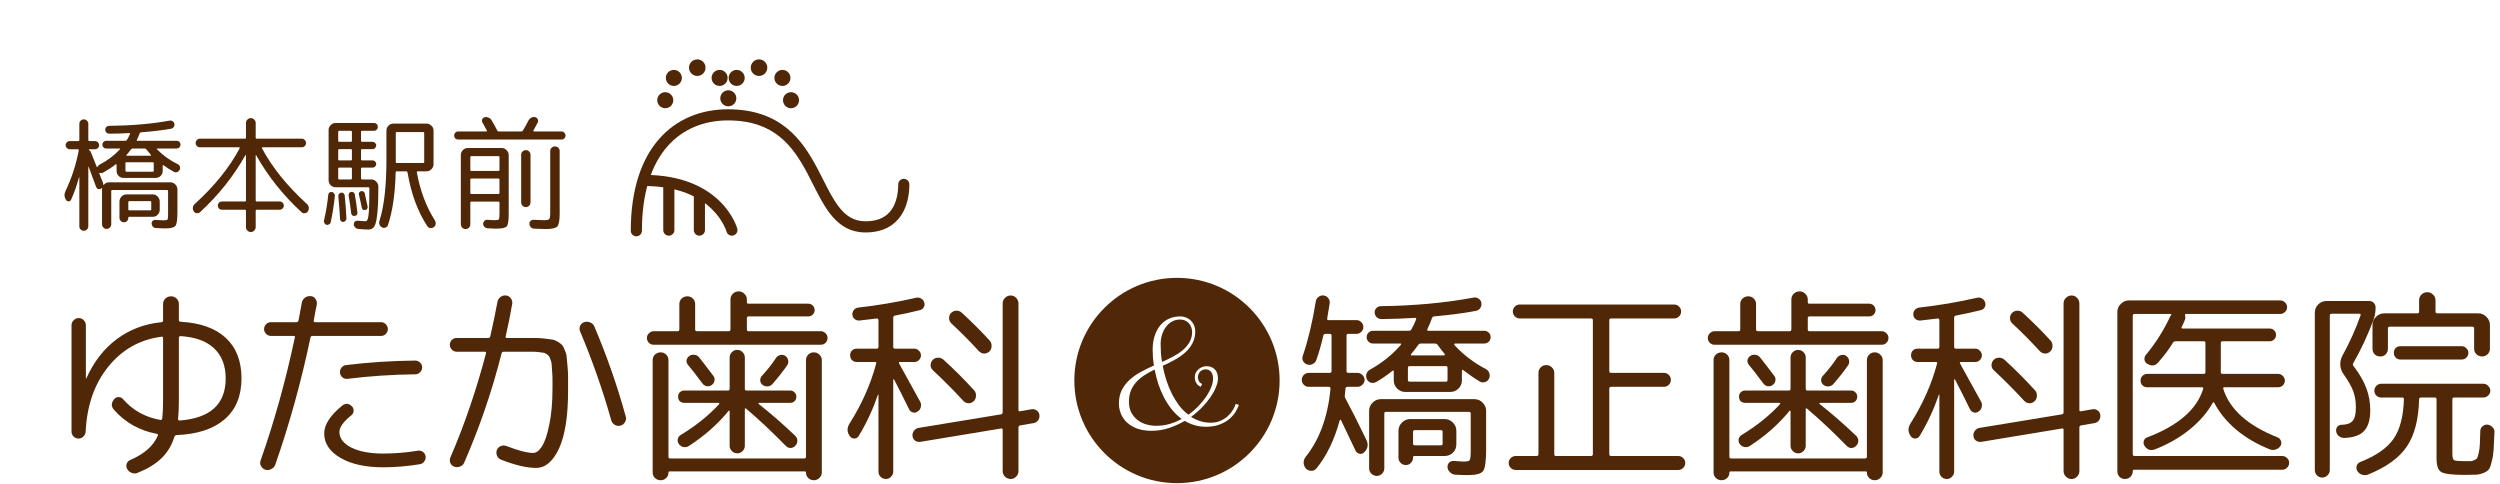 <svg width="341" height="66" viewBox="0 0 341 66" fill="none" xmlns="http://www.w3.org/2000/svg">
<path d="M174.539 51.9C174.539 59.632 168.271 65.9 160.539 65.9C152.807 65.9 146.539 59.632 146.539 51.9C146.539 44.168 152.807 37.9 160.539 37.9C168.271 37.9 174.539 44.168 174.539 51.9Z" fill="#502808"/>
<path d="M168.988 55.232C168.895 55.513 168.742 55.826 168.531 56.169C168.328 56.513 168.047 56.837 167.688 57.142C167.336 57.447 166.895 57.701 166.363 57.904C165.84 58.107 165.211 58.209 164.477 58.209C163.938 58.209 163.426 58.138 162.941 57.998C162.465 57.857 162.016 57.662 161.594 57.412C160.914 57.81 160.195 58.134 159.438 58.384C158.688 58.634 157.902 58.759 157.082 58.759C156.301 58.759 155.629 58.654 155.066 58.443C154.504 58.224 154.039 57.939 153.672 57.587C153.312 57.236 153.047 56.837 152.875 56.392C152.703 55.947 152.617 55.494 152.617 55.033C152.617 54.33 152.754 53.712 153.027 53.181C153.301 52.65 153.66 52.185 154.105 51.787C154.551 51.38 155.059 51.025 155.629 50.72C156.207 50.408 156.797 50.119 157.398 49.853C157.336 49.486 157.289 49.123 157.258 48.763C157.234 48.404 157.223 48.048 157.223 47.697C157.223 46.986 157.316 46.349 157.504 45.787C157.691 45.224 157.949 44.748 158.277 44.357C158.613 43.966 159.008 43.669 159.461 43.466C159.922 43.263 160.418 43.162 160.949 43.162C161.301 43.162 161.605 43.224 161.863 43.349C162.129 43.466 162.348 43.623 162.52 43.818C162.691 44.013 162.82 44.232 162.906 44.474C162.992 44.709 163.035 44.943 163.035 45.177C163.035 45.802 162.906 46.353 162.648 46.83C162.391 47.306 162.051 47.732 161.629 48.107C161.215 48.474 160.742 48.802 160.211 49.091C159.68 49.38 159.141 49.65 158.594 49.9C158.719 50.572 158.887 51.232 159.098 51.88C159.309 52.529 159.559 53.142 159.848 53.72C160.145 54.298 160.477 54.834 160.844 55.326C161.219 55.81 161.637 56.224 162.098 56.568C162.598 56.209 163.055 55.814 163.469 55.384C163.883 54.955 164.238 54.521 164.535 54.084C164.832 53.638 165.059 53.209 165.215 52.794C165.379 52.38 165.461 52.009 165.461 51.681C165.461 51.439 165.434 51.236 165.379 51.072C165.324 50.908 165.25 50.775 165.156 50.673C165.062 50.572 164.953 50.498 164.828 50.451C164.703 50.404 164.57 50.38 164.43 50.38C164.312 50.38 164.191 50.404 164.066 50.451C163.941 50.498 163.828 50.568 163.727 50.662C163.633 50.748 163.555 50.861 163.492 51.002C163.43 51.134 163.398 51.294 163.398 51.482C163.398 51.63 163.438 51.794 163.516 51.974C163.602 52.146 163.754 52.279 163.973 52.373L163.773 52.759C163.617 52.689 163.488 52.607 163.387 52.513C163.285 52.412 163.203 52.302 163.141 52.185C163.078 52.068 163.031 51.951 163 51.834C162.977 51.709 162.965 51.591 162.965 51.482C162.965 51.224 163.016 51.002 163.117 50.814C163.227 50.619 163.359 50.459 163.516 50.334C163.68 50.201 163.855 50.103 164.043 50.041C164.23 49.978 164.406 49.947 164.57 49.947C165.039 49.947 165.414 50.091 165.695 50.38C165.984 50.669 166.129 51.084 166.129 51.623C166.129 51.966 166.039 52.357 165.859 52.794C165.688 53.232 165.441 53.685 165.121 54.154C164.801 54.623 164.414 55.091 163.961 55.56C163.508 56.029 163.008 56.462 162.461 56.861C162.859 57.111 163.277 57.306 163.715 57.447C164.16 57.587 164.637 57.658 165.145 57.658C165.645 57.658 166.086 57.572 166.469 57.4C166.859 57.228 167.195 57.013 167.477 56.755C167.758 56.498 167.988 56.22 168.168 55.923C168.348 55.619 168.477 55.337 168.555 55.08L168.988 55.232ZM157.68 58.08C158.312 58.08 158.922 57.998 159.508 57.834C160.094 57.669 160.652 57.439 161.184 57.142C160.691 56.783 160.246 56.357 159.848 55.865C159.449 55.365 159.094 54.822 158.781 54.236C158.477 53.65 158.215 53.033 157.996 52.384C157.785 51.728 157.617 51.068 157.492 50.404C156.961 50.662 156.477 50.935 156.039 51.224C155.609 51.505 155.242 51.822 154.938 52.173C154.633 52.517 154.398 52.904 154.234 53.334C154.07 53.763 153.988 54.252 153.988 54.798C153.988 55.377 154.098 55.873 154.316 56.287C154.543 56.693 154.832 57.033 155.184 57.306C155.535 57.572 155.93 57.767 156.367 57.892C156.805 58.017 157.242 58.08 157.68 58.08ZM158.312 46.923C158.312 47.322 158.324 47.728 158.348 48.142C158.379 48.548 158.43 48.959 158.5 49.373C159.023 49.138 159.531 48.892 160.023 48.634C160.516 48.369 160.953 48.076 161.336 47.755C161.719 47.427 162.023 47.064 162.25 46.666C162.484 46.259 162.602 45.802 162.602 45.294C162.602 45.084 162.566 44.877 162.496 44.673C162.434 44.47 162.332 44.287 162.191 44.123C162.059 43.959 161.887 43.83 161.676 43.736C161.473 43.634 161.23 43.584 160.949 43.584C160.574 43.584 160.223 43.669 159.895 43.841C159.574 44.013 159.297 44.252 159.062 44.556C158.828 44.853 158.645 45.205 158.512 45.611C158.379 46.017 158.312 46.455 158.312 46.923Z" fill="white"/>
<path d="M317.478 64.832C317.273 65.037 317.03 65.14 316.75 65.14C316.47 65.14 316.228 65.037 316.022 64.832C315.836 64.627 315.742 64.384 315.742 64.104V42.656C315.742 42.227 315.892 41.853 316.19 41.536C316.508 41.219 316.881 41.06 317.31 41.06H323.19C323.433 41.06 323.629 41.144 323.778 41.312C323.946 41.48 324.03 41.685 324.03 41.928C324.03 42.544 323.937 43.104 323.75 43.608C322.948 45.755 322.024 47.733 320.978 49.544C320.904 49.675 320.913 49.796 321.006 49.908C321.846 51.009 322.434 52.027 322.77 52.96C323.125 53.875 323.302 54.883 323.302 55.984C323.302 57.272 323.013 58.215 322.434 58.812C321.874 59.391 320.978 59.699 319.746 59.736C319.485 59.736 319.242 59.652 319.018 59.484C318.813 59.316 318.692 59.101 318.654 58.84C318.617 58.616 318.664 58.411 318.794 58.224C318.944 58.037 319.14 57.944 319.382 57.944C320.11 57.925 320.614 57.748 320.894 57.412C321.193 57.076 321.342 56.46 321.342 55.564C321.342 54.743 321.221 54.005 320.978 53.352C320.736 52.699 320.306 51.943 319.69 51.084C319.41 50.711 319.252 50.291 319.214 49.824C319.196 49.339 319.298 48.891 319.522 48.48C320.493 46.725 321.314 44.896 321.986 42.992C322.024 42.861 321.968 42.796 321.818 42.796H318.038C317.87 42.796 317.786 42.871 317.786 43.02V64.104C317.786 64.384 317.684 64.627 317.478 64.832ZM330.274 40.192C330.498 39.968 330.769 39.856 331.086 39.856C331.404 39.856 331.665 39.968 331.87 40.192C332.094 40.397 332.206 40.659 332.206 40.976V42.516C332.206 42.665 332.29 42.74 332.458 42.74H338.03C338.46 42.74 338.833 42.899 339.15 43.216C339.468 43.533 339.626 43.907 339.626 44.336V47.556C339.626 47.855 339.524 48.107 339.318 48.312C339.113 48.517 338.861 48.62 338.562 48.62C338.264 48.62 338.002 48.517 337.778 48.312C337.573 48.107 337.47 47.855 337.47 47.556V44.812C337.47 44.644 337.396 44.56 337.246 44.56H325.962C325.794 44.56 325.71 44.644 325.71 44.812V47.584C325.71 47.883 325.608 48.135 325.402 48.34C325.216 48.527 324.973 48.62 324.674 48.62C324.376 48.62 324.124 48.527 323.918 48.34C323.713 48.135 323.61 47.883 323.61 47.584V44.336C323.61 43.907 323.769 43.533 324.086 43.216C324.404 42.899 324.777 42.74 325.206 42.74H329.714C329.882 42.74 329.966 42.665 329.966 42.516V40.976C329.966 40.659 330.069 40.397 330.274 40.192ZM327.418 47.22H335.762C336.024 47.22 336.238 47.313 336.406 47.5C336.593 47.668 336.686 47.873 336.686 48.116C336.686 48.377 336.593 48.601 336.406 48.788C336.238 48.956 336.024 49.04 335.762 49.04H327.418C327.176 49.04 326.961 48.956 326.774 48.788C326.606 48.601 326.522 48.377 326.522 48.116C326.522 47.855 326.606 47.64 326.774 47.472C326.942 47.304 327.157 47.22 327.418 47.22ZM339.29 57.916C339.57 57.953 339.804 58.075 339.99 58.28C340.177 58.467 340.261 58.7 340.242 58.98C340.205 60.007 340.168 60.8 340.13 61.36C340.093 61.92 340.009 62.443 339.878 62.928C339.766 63.432 339.645 63.777 339.514 63.964C339.384 64.169 339.141 64.347 338.786 64.496C338.432 64.645 338.077 64.729 337.722 64.748C337.386 64.767 336.873 64.776 336.182 64.776C334.484 64.776 333.42 64.645 332.99 64.384C332.561 64.141 332.346 63.525 332.346 62.536V54.472C332.346 54.304 332.262 54.22 332.094 54.22H330.218C330.05 54.22 329.966 54.304 329.966 54.472C329.892 57.235 329.332 59.381 328.286 60.912C327.26 62.443 325.505 63.712 323.022 64.72C322.742 64.832 322.462 64.841 322.182 64.748C321.902 64.655 321.688 64.487 321.538 64.244C321.408 64.02 321.38 63.777 321.454 63.516C321.548 63.273 321.716 63.105 321.958 63.012C324.086 62.172 325.589 61.127 326.466 59.876C327.344 58.625 327.82 56.824 327.894 54.472C327.894 54.304 327.82 54.22 327.67 54.22H324.786C324.525 54.22 324.301 54.127 324.114 53.94C323.946 53.753 323.862 53.539 323.862 53.296C323.862 53.035 323.956 52.811 324.142 52.624C324.329 52.437 324.544 52.344 324.786 52.344H338.73C338.992 52.344 339.216 52.447 339.402 52.652C339.589 52.839 339.682 53.053 339.682 53.296C339.682 53.539 339.589 53.753 339.402 53.94C339.216 54.127 338.992 54.22 338.73 54.22H334.726C334.577 54.22 334.502 54.304 334.502 54.472V61.836C334.502 62.359 334.577 62.667 334.726 62.76C334.876 62.853 335.389 62.9 336.266 62.9C336.64 62.9 336.901 62.9 337.05 62.9C337.2 62.881 337.368 62.825 337.554 62.732C337.76 62.639 337.881 62.527 337.918 62.396C337.974 62.265 338.04 62.032 338.114 61.696C338.189 61.341 338.236 60.959 338.254 60.548C338.273 60.137 338.292 59.559 338.31 58.812C338.31 58.551 338.404 58.336 338.59 58.168C338.796 57.981 339.029 57.897 339.29 57.916Z" fill="#502808"/>
<path d="M290.599 65.028C290.393 65.233 290.141 65.336 289.843 65.336C289.544 65.336 289.292 65.233 289.087 65.028C288.9 64.823 288.807 64.571 288.807 64.272V42.544C288.807 42.115 288.965 41.751 289.283 41.452C289.6 41.135 289.973 40.976 290.403 40.976H311.011C311.272 40.976 311.496 41.069 311.683 41.256C311.869 41.443 311.963 41.657 311.963 41.9C311.963 42.143 311.869 42.357 311.683 42.544C311.496 42.731 311.272 42.824 311.011 42.824H298.187C298.056 42.824 298.009 42.908 298.047 43.076C298.103 43.281 298.093 43.468 298.019 43.636C297.832 44.084 297.683 44.411 297.571 44.616C297.552 44.653 297.552 44.7 297.571 44.756C297.608 44.793 297.655 44.812 297.711 44.812H309.583C309.825 44.812 310.031 44.896 310.199 45.064C310.367 45.232 310.451 45.437 310.451 45.68C310.451 45.923 310.367 46.128 310.199 46.296C310.031 46.464 309.825 46.548 309.583 46.548H303.171C303.003 46.548 302.919 46.623 302.919 46.772V50.776C302.919 50.925 303.003 51 303.171 51H310.731C310.992 51 311.207 51.093 311.375 51.28C311.561 51.448 311.655 51.663 311.655 51.924C311.655 52.167 311.561 52.381 311.375 52.568C311.207 52.736 310.992 52.82 310.731 52.82H303.423C303.273 52.82 303.217 52.895 303.255 53.044C304.132 55.844 306.596 58.047 310.647 59.652C310.889 59.745 311.048 59.913 311.123 60.156C311.216 60.38 311.197 60.595 311.067 60.8C310.917 61.043 310.703 61.211 310.423 61.304C310.161 61.397 309.9 61.397 309.639 61.304C307.884 60.613 306.344 59.717 305.019 58.616C303.712 57.496 302.713 56.273 302.023 54.948C301.948 54.836 301.883 54.827 301.827 54.92C301.099 56.245 300.044 57.468 298.663 58.588C297.281 59.708 295.695 60.613 293.903 61.304C293.324 61.509 292.857 61.341 292.503 60.8C292.372 60.595 292.344 60.371 292.419 60.128C292.493 59.885 292.652 59.727 292.895 59.652C297.113 58.047 299.652 55.844 300.511 53.044C300.548 52.895 300.492 52.82 300.343 52.82H292.867C292.605 52.82 292.391 52.736 292.223 52.568C292.055 52.4 291.971 52.185 291.971 51.924C291.971 51.663 292.055 51.448 292.223 51.28C292.409 51.093 292.624 51 292.867 51H300.595C300.744 51 300.819 50.925 300.819 50.776V46.772C300.819 46.623 300.744 46.548 300.595 46.548H296.759C296.609 46.548 296.488 46.613 296.395 46.744C295.872 47.603 295.209 48.489 294.407 49.404C293.996 49.908 293.492 49.983 292.895 49.628C292.671 49.497 292.54 49.301 292.503 49.04C292.484 48.779 292.559 48.555 292.727 48.368C294.033 46.8 295.135 45.055 296.031 43.132C296.049 43.095 296.077 43.057 296.115 43.02C296.208 42.889 296.171 42.824 296.003 42.824H291.159C290.991 42.824 290.907 42.908 290.907 43.076V61.948C290.907 62.116 290.991 62.2 291.159 62.2H311.291C311.552 62.2 311.776 62.293 311.963 62.48C312.149 62.667 312.243 62.881 312.243 63.124C312.243 63.385 312.149 63.609 311.963 63.796C311.776 63.983 311.552 64.076 311.291 64.076H291.075C290.963 64.076 290.907 64.132 290.907 64.244V64.272C290.907 64.571 290.804 64.823 290.599 65.028Z" fill="#502808"/>
<path d="M278.223 47.892C277.14 46.697 275.88 45.428 274.443 44.084C274.256 43.897 274.163 43.664 274.163 43.384C274.163 43.104 274.256 42.871 274.443 42.684C274.648 42.479 274.891 42.376 275.171 42.376C275.451 42.376 275.693 42.469 275.899 42.656C277.299 43.944 278.568 45.213 279.707 46.464C279.893 46.669 279.977 46.921 279.959 47.22C279.959 47.5 279.856 47.743 279.651 47.948C279.445 48.135 279.203 48.228 278.923 48.228C278.661 48.209 278.428 48.097 278.223 47.892ZM271.923 49.096C272.128 48.891 272.371 48.788 272.651 48.788C272.949 48.788 273.201 48.881 273.407 49.068C274.807 50.337 276.197 51.728 277.579 53.24C277.765 53.445 277.849 53.697 277.831 53.996C277.831 54.276 277.728 54.519 277.523 54.724C277.317 54.911 277.075 55.004 276.795 55.004C276.515 54.985 276.281 54.873 276.095 54.668C274.919 53.38 273.537 51.989 271.951 50.496C271.745 50.309 271.643 50.085 271.643 49.824C271.643 49.544 271.736 49.301 271.923 49.096ZM285.447 55.816C285.708 55.779 285.941 55.844 286.147 56.012C286.352 56.161 286.464 56.367 286.483 56.628C286.52 56.889 286.455 57.132 286.287 57.356C286.119 57.561 285.904 57.683 285.643 57.72L283.851 58.028C283.701 58.065 283.627 58.159 283.627 58.308V64.244C283.627 64.543 283.524 64.795 283.319 65C283.113 65.224 282.861 65.336 282.563 65.336C282.264 65.336 282.003 65.224 281.779 65C281.573 64.795 281.471 64.543 281.471 64.244V58.644C281.471 58.476 281.396 58.411 281.247 58.448L270.243 60.268C269.981 60.305 269.739 60.249 269.515 60.1C269.309 59.932 269.197 59.727 269.179 59.484C269.141 59.223 269.207 58.98 269.375 58.756C269.543 58.532 269.757 58.401 270.019 58.364L281.247 56.516C281.396 56.479 281.471 56.385 281.471 56.236V41.396C281.471 41.097 281.573 40.845 281.779 40.64C282.003 40.416 282.264 40.304 282.563 40.304C282.861 40.304 283.113 40.416 283.319 40.64C283.524 40.845 283.627 41.097 283.627 41.396V55.9C283.627 56.068 283.701 56.133 283.851 56.096L285.447 55.816ZM261.843 59.456C261.712 59.68 261.516 59.801 261.255 59.82C260.993 59.82 260.788 59.717 260.639 59.512C260.228 58.952 260.209 58.373 260.583 57.776C262.263 55.125 263.476 52.391 264.223 49.572C264.26 49.441 264.204 49.376 264.055 49.376H261.563C261.32 49.376 261.105 49.292 260.919 49.124C260.751 48.937 260.667 48.713 260.667 48.452C260.667 48.191 260.751 47.976 260.919 47.808C261.087 47.64 261.301 47.556 261.563 47.556H264.307C264.456 47.556 264.531 47.472 264.531 47.304V43.664C264.531 43.589 264.503 43.533 264.447 43.496C264.409 43.44 264.363 43.421 264.307 43.44C263.784 43.515 263 43.608 261.955 43.72C261.693 43.739 261.469 43.673 261.283 43.524C261.096 43.375 260.993 43.179 260.975 42.936C260.956 42.693 261.021 42.479 261.171 42.292C261.32 42.105 261.516 41.993 261.759 41.956C264.428 41.657 267.069 41.209 269.683 40.612C269.925 40.556 270.149 40.593 270.355 40.724C270.56 40.836 270.7 41.013 270.775 41.256C270.849 41.48 270.831 41.695 270.719 41.9C270.607 42.105 270.439 42.236 270.215 42.292C269.113 42.572 267.965 42.824 266.771 43.048C266.621 43.085 266.547 43.179 266.547 43.328V47.304C266.547 47.472 266.621 47.556 266.771 47.556H269.403C269.664 47.556 269.879 47.649 270.047 47.836C270.233 48.004 270.327 48.209 270.327 48.452C270.327 48.713 270.233 48.937 270.047 49.124C269.879 49.292 269.664 49.376 269.403 49.376H267.471C267.321 49.376 267.284 49.451 267.359 49.6C268.217 51.149 269.169 52.876 270.215 54.78C270.345 55.004 270.373 55.256 270.299 55.536C270.243 55.797 270.103 55.993 269.879 56.124C269.692 56.273 269.477 56.32 269.235 56.264C268.992 56.189 268.815 56.04 268.703 55.816C267.993 54.36 267.312 53.007 266.659 51.756C266.64 51.737 266.612 51.728 266.575 51.728C266.556 51.728 266.547 51.747 266.547 51.784V64.328C266.547 64.608 266.444 64.841 266.239 65.028C266.052 65.233 265.819 65.336 265.539 65.336C265.259 65.336 265.016 65.233 264.811 65.028C264.624 64.841 264.531 64.608 264.531 64.328V53.828C264.512 53.828 264.493 53.819 264.475 53.8C263.784 55.816 262.907 57.701 261.843 59.456Z" fill="#502808"/>
<path d="M233.87 47.024C233.628 47.024 233.413 46.94 233.226 46.772C233.04 46.585 232.946 46.361 232.946 46.1C232.946 45.839 233.04 45.624 233.226 45.456C233.413 45.269 233.628 45.176 233.87 45.176H237.146C237.296 45.176 237.37 45.092 237.37 44.924V41.48C237.37 41.181 237.473 40.929 237.678 40.724C237.902 40.519 238.164 40.416 238.462 40.416C238.761 40.416 239.013 40.519 239.218 40.724C239.424 40.929 239.526 41.181 239.526 41.48V44.924C239.526 45.092 239.61 45.176 239.778 45.176H244.09C244.258 45.176 244.342 45.092 244.342 44.924V40.864C244.342 40.547 244.445 40.285 244.65 40.08C244.874 39.856 245.145 39.744 245.462 39.744C245.78 39.744 246.041 39.856 246.246 40.08C246.47 40.285 246.582 40.547 246.582 40.864V41.228C246.582 41.359 246.648 41.424 246.778 41.424H254.954C255.197 41.424 255.402 41.508 255.57 41.676C255.738 41.844 255.822 42.049 255.822 42.292C255.822 42.535 255.738 42.74 255.57 42.908C255.402 43.076 255.197 43.16 254.954 43.16H246.806C246.657 43.16 246.582 43.244 246.582 43.412V44.924C246.582 45.092 246.657 45.176 246.806 45.176H256.662C256.905 45.176 257.12 45.269 257.306 45.456C257.493 45.624 257.586 45.839 257.586 46.1C257.586 46.361 257.493 46.585 257.306 46.772C257.12 46.94 256.905 47.024 256.662 47.024H233.87ZM234.038 48.368C234.262 48.163 234.524 48.06 234.822 48.06C235.121 48.06 235.373 48.163 235.578 48.368C235.784 48.573 235.886 48.825 235.886 49.124V62.284C235.886 62.452 235.97 62.536 236.138 62.536H254.394C254.562 62.536 254.646 62.452 254.646 62.284V49.124C254.646 48.825 254.749 48.573 254.954 48.368C255.16 48.163 255.412 48.06 255.71 48.06C256.009 48.06 256.261 48.163 256.466 48.368C256.69 48.573 256.802 48.825 256.802 49.124V64.44C256.802 64.739 256.69 64.991 256.466 65.196C256.261 65.401 256.009 65.504 255.71 65.504C255.412 65.504 255.16 65.401 254.954 65.196C254.749 65.009 254.646 64.767 254.646 64.468C254.646 64.356 254.59 64.3 254.478 64.3H236.054C235.942 64.3 235.886 64.356 235.886 64.468C235.886 64.767 235.784 65.009 235.578 65.196C235.373 65.401 235.121 65.504 234.822 65.504C234.524 65.504 234.262 65.401 234.038 65.196C233.833 64.991 233.73 64.739 233.73 64.44V49.124C233.73 48.825 233.833 48.573 234.038 48.368ZM242.158 51.952C242.121 52.176 242 52.363 241.794 52.512C241.589 52.661 241.356 52.717 241.094 52.68C240.852 52.624 240.656 52.493 240.506 52.288C239.648 51.131 238.994 50.291 238.546 49.768C238.397 49.581 238.332 49.376 238.35 49.152C238.388 48.909 238.509 48.713 238.714 48.564C238.92 48.415 239.153 48.359 239.414 48.396C239.676 48.415 239.89 48.527 240.058 48.732C240.394 49.143 241.048 49.992 242.018 51.28C242.168 51.485 242.214 51.709 242.158 51.952ZM250.082 52.372C249.914 52.559 249.7 52.671 249.438 52.708C249.177 52.727 248.944 52.661 248.738 52.512C248.552 52.381 248.44 52.195 248.402 51.952C248.384 51.709 248.449 51.495 248.598 51.308C249.382 50.449 250.036 49.619 250.558 48.816C250.708 48.611 250.904 48.48 251.146 48.424C251.389 48.368 251.613 48.405 251.818 48.536C252.024 48.685 252.154 48.881 252.21 49.124C252.266 49.367 252.229 49.591 252.098 49.796C251.576 50.561 250.904 51.42 250.082 52.372ZM237.538 59.344C239.629 58.075 241.384 56.665 242.802 55.116C242.84 55.079 242.84 55.041 242.802 55.004C242.784 54.967 242.756 54.948 242.718 54.948H238.042C237.8 54.948 237.594 54.873 237.426 54.724C237.277 54.556 237.202 54.351 237.202 54.108C237.202 53.865 237.277 53.669 237.426 53.52C237.594 53.352 237.8 53.268 238.042 53.268H244.006C244.156 53.268 244.23 53.184 244.23 53.016V48.76C244.23 48.48 244.333 48.237 244.538 48.032C244.744 47.827 244.986 47.724 245.266 47.724C245.546 47.724 245.789 47.827 245.994 48.032C246.2 48.237 246.302 48.48 246.302 48.76V53.016C246.302 53.184 246.377 53.268 246.526 53.268H252.49C252.733 53.268 252.929 53.352 253.078 53.52C253.246 53.669 253.33 53.865 253.33 54.108C253.33 54.351 253.246 54.556 253.078 54.724C252.929 54.873 252.733 54.948 252.49 54.948H248.262C248.225 54.948 248.197 54.967 248.178 55.004C248.16 55.041 248.16 55.069 248.178 55.088C249.84 56.395 251.51 57.851 253.19 59.456C253.377 59.643 253.47 59.867 253.47 60.128C253.47 60.371 253.377 60.595 253.19 60.8C253.022 60.987 252.808 61.089 252.546 61.108C252.304 61.108 252.089 61.015 251.902 60.828C249.961 58.849 248.15 57.151 246.47 55.732C246.358 55.657 246.302 55.685 246.302 55.816V60.8C246.302 61.08 246.2 61.323 245.994 61.528C245.789 61.733 245.546 61.836 245.266 61.836C244.986 61.836 244.744 61.733 244.538 61.528C244.333 61.323 244.23 61.08 244.23 60.8V56.096C244.23 56.059 244.212 56.031 244.174 56.012C244.156 55.993 244.128 56.003 244.09 56.04C242.597 57.869 240.777 59.475 238.63 60.856C238.406 60.987 238.164 61.024 237.902 60.968C237.66 60.912 237.464 60.781 237.314 60.576C237.165 60.371 237.109 60.147 237.146 59.904C237.202 59.661 237.333 59.475 237.538 59.344Z" fill="#502808"/>
<path d="M206.739 64.104C206.477 64.104 206.253 64.011 206.067 63.824C205.88 63.637 205.787 63.413 205.787 63.152C205.787 62.891 205.88 62.667 206.067 62.48C206.253 62.293 206.477 62.2 206.739 62.2H209.595C209.763 62.2 209.847 62.116 209.847 61.948V50.86C209.847 50.561 209.949 50.309 210.155 50.104C210.36 49.899 210.612 49.796 210.911 49.796C211.209 49.796 211.461 49.899 211.667 50.104C211.891 50.309 212.003 50.561 212.003 50.86V61.948C212.003 62.116 212.077 62.2 212.227 62.2H217.015C217.183 62.2 217.267 62.116 217.267 61.948V43.664C217.267 43.515 217.183 43.44 217.015 43.44H207.299C207.037 43.44 206.813 43.347 206.627 43.16C206.44 42.973 206.347 42.749 206.347 42.488C206.347 42.227 206.44 42.003 206.627 41.816C206.813 41.629 207.037 41.536 207.299 41.536H228.355C228.616 41.536 228.84 41.629 229.027 41.816C229.213 42.003 229.307 42.227 229.307 42.488C229.307 42.749 229.213 42.973 229.027 43.16C228.84 43.347 228.616 43.44 228.355 43.44H219.759C219.591 43.44 219.507 43.515 219.507 43.664V50.608C219.507 50.776 219.591 50.86 219.759 50.86H226.955C227.216 50.86 227.44 50.953 227.627 51.14C227.813 51.327 227.907 51.551 227.907 51.812C227.907 52.073 227.813 52.297 227.627 52.484C227.44 52.671 227.216 52.764 226.955 52.764H219.759C219.591 52.764 219.507 52.848 219.507 53.016V61.948C219.507 62.116 219.591 62.2 219.759 62.2H228.915C229.176 62.2 229.4 62.293 229.587 62.48C229.773 62.667 229.867 62.891 229.867 63.152C229.867 63.413 229.773 63.637 229.587 63.824C229.4 64.011 229.176 64.104 228.915 64.104H206.739Z" fill="#502808"/>
<path d="M181.623 50.608V50.356V45.764C181.623 45.615 181.538 45.54 181.37 45.54H180.811C180.643 45.54 180.54 45.615 180.503 45.764C180.204 47.052 179.887 48.163 179.551 49.096C179.476 49.339 179.308 49.525 179.047 49.656C178.804 49.787 178.552 49.805 178.291 49.712C178.029 49.619 177.842 49.46 177.73 49.236C177.618 49.012 177.609 48.779 177.702 48.536C178.449 46.315 179.037 43.851 179.467 41.144C179.504 40.883 179.625 40.668 179.831 40.5C180.055 40.332 180.297 40.267 180.559 40.304C180.82 40.341 181.025 40.463 181.174 40.668C181.342 40.873 181.408 41.107 181.37 41.368C181.165 42.6 181.053 43.281 181.035 43.412C180.997 43.58 181.053 43.664 181.202 43.664H185.039C185.281 43.664 185.496 43.757 185.683 43.944C185.869 44.131 185.963 44.355 185.963 44.616C185.963 44.859 185.869 45.073 185.683 45.26C185.496 45.447 185.281 45.54 185.039 45.54H183.891C183.741 45.54 183.667 45.615 183.667 45.764V50.356V50.608C183.667 50.776 183.741 50.86 183.891 50.86H185.151C185.412 50.86 185.636 50.953 185.823 51.14C186.028 51.327 186.131 51.551 186.131 51.812C186.131 52.073 186.028 52.297 185.823 52.484C185.636 52.671 185.412 52.764 185.151 52.764H183.807C183.62 52.764 183.527 52.848 183.527 53.016L183.443 53.856C183.405 54.024 183.424 54.173 183.499 54.304C184.301 55.797 185.263 57.701 186.383 60.016C186.681 60.632 186.579 61.192 186.075 61.696C185.888 61.883 185.673 61.948 185.431 61.892C185.188 61.836 185.01 61.696 184.898 61.472C183.89 59.344 183.228 57.953 182.911 57.3C182.892 57.263 182.864 57.253 182.827 57.272C182.789 57.272 182.761 57.291 182.743 57.328C181.996 60.035 180.932 62.228 179.551 63.908C179.364 64.132 179.131 64.235 178.851 64.216C178.571 64.216 178.328 64.113 178.123 63.908C177.936 63.684 177.833 63.423 177.814 63.124C177.814 62.825 177.908 62.555 178.094 62.312C179.98 59.96 181.109 56.871 181.482 53.044C181.482 52.857 181.408 52.764 181.258 52.764H178.515C178.253 52.764 178.029 52.671 177.842 52.484C177.656 52.297 177.562 52.073 177.562 51.812C177.562 51.551 177.656 51.327 177.842 51.14C178.029 50.953 178.253 50.86 178.515 50.86H181.37C181.538 50.86 181.623 50.776 181.623 50.608ZM198.451 46.856C198.413 46.856 198.385 46.884 198.367 46.94C198.348 46.977 198.348 47.015 198.367 47.052C199.599 48.396 201.045 49.497 202.707 50.356C202.931 50.487 203.08 50.683 203.155 50.944C203.229 51.187 203.211 51.42 203.099 51.644C202.987 51.887 202.8 52.045 202.539 52.12C202.296 52.195 202.063 52.167 201.839 52.036C201.148 51.625 200.401 51.112 199.599 50.496C199.468 50.403 199.403 50.431 199.403 50.58V51.896C199.403 52.325 199.244 52.699 198.927 53.016C198.609 53.315 198.236 53.464 197.807 53.464H192.039H191.702C191.273 53.464 190.9 53.315 190.583 53.016C190.265 52.699 190.107 52.325 190.107 51.896V50.664C190.107 50.533 190.051 50.505 189.939 50.58C189.211 51.159 188.473 51.663 187.727 52.092C187.503 52.223 187.26 52.26 186.999 52.204C186.756 52.129 186.569 51.971 186.439 51.728C186.327 51.485 186.308 51.243 186.383 51C186.457 50.757 186.607 50.571 186.831 50.44C188.511 49.507 189.92 48.377 191.059 47.052C191.152 46.921 191.133 46.856 191.003 46.856H187.279C187.036 46.856 186.831 46.772 186.663 46.604C186.495 46.436 186.411 46.231 186.411 45.988C186.411 45.745 186.495 45.54 186.663 45.372C186.831 45.204 187.036 45.12 187.279 45.12H192.179C192.328 45.12 192.44 45.055 192.515 44.924C192.739 44.532 192.953 44.084 193.159 43.58C193.196 43.431 193.149 43.356 193.019 43.356C191.525 43.449 190.004 43.505 188.454 43.524C188.193 43.524 187.969 43.44 187.783 43.272C187.615 43.104 187.521 42.899 187.503 42.656C187.484 42.413 187.559 42.208 187.727 42.04C187.895 41.853 188.1 41.76 188.342 41.76C192.916 41.704 197.144 41.312 201.027 40.584C201.269 40.547 201.493 40.603 201.699 40.752C201.904 40.883 202.025 41.069 202.062 41.312C202.1 41.573 202.044 41.816 201.895 42.04C201.745 42.245 201.549 42.367 201.307 42.404C199.888 42.684 197.984 42.936 195.595 43.16C195.483 43.16 195.389 43.244 195.315 43.412C195.184 43.804 194.979 44.299 194.699 44.896C194.624 45.045 194.671 45.12 194.839 45.12H202.455C202.697 45.12 202.903 45.204 203.071 45.372C203.239 45.54 203.323 45.745 203.323 45.988C203.323 46.231 203.239 46.436 203.071 46.604C202.903 46.772 202.697 46.856 202.455 46.856H198.451ZM192.487 48.284C192.393 48.415 192.421 48.48 192.571 48.48H196.967C197.004 48.48 197.032 48.461 197.051 48.424C197.088 48.368 197.097 48.331 197.079 48.312C196.817 48.013 196.491 47.593 196.099 47.052C196.024 46.921 195.893 46.856 195.707 46.856H193.831C193.663 46.856 193.541 46.912 193.467 47.024C193.075 47.565 192.748 47.985 192.487 48.284ZM197.443 51.84V50.16C197.443 50.011 197.368 49.936 197.219 49.936H192.291C192.123 49.936 192.039 50.011 192.039 50.16V51.84C192.039 51.989 192.123 52.064 192.291 52.064H197.219C197.368 52.064 197.443 51.989 197.443 51.84ZM198.479 64.748C198.217 64.729 197.984 64.617 197.779 64.412C197.573 64.225 197.461 64.001 197.443 63.74C197.424 63.479 197.499 63.264 197.667 63.096C197.853 62.928 198.068 62.853 198.311 62.872C198.983 62.928 199.44 62.956 199.683 62.956C200.131 62.956 200.392 62.891 200.467 62.76C200.56 62.629 200.607 62.172 200.607 61.388V56.404C200.607 56.255 200.523 56.18 200.355 56.18H189.043C188.893 56.18 188.819 56.255 188.819 56.404V63.88C188.819 64.16 188.716 64.403 188.511 64.608C188.305 64.813 188.063 64.916 187.783 64.916C187.503 64.916 187.26 64.813 187.055 64.608C186.849 64.403 186.747 64.16 186.747 63.88V56.04C186.747 55.611 186.905 55.237 187.223 54.92C187.54 54.603 187.913 54.444 188.342 54.444H201.111C201.54 54.444 201.913 54.603 202.23 54.92C202.548 55.237 202.707 55.611 202.707 56.04V61.276C202.707 62.863 202.576 63.843 202.315 64.216C202.053 64.608 201.372 64.804 200.271 64.804C199.748 64.804 199.151 64.785 198.479 64.748ZM198.646 60.632C198.646 61.061 198.488 61.435 198.171 61.752C197.853 62.051 197.48 62.2 197.051 62.2H196.771H192.907C192.795 62.2 192.739 62.256 192.739 62.368V62.424C192.739 62.704 192.645 62.937 192.459 63.124C192.272 63.329 192.038 63.432 191.758 63.432C191.478 63.432 191.236 63.329 191.031 63.124C190.844 62.937 190.751 62.704 190.751 62.424V58.756C190.751 58.327 190.909 57.953 191.227 57.636C191.544 57.319 191.917 57.16 192.347 57.16H197.051C197.48 57.16 197.853 57.319 198.171 57.636C198.488 57.953 198.646 58.327 198.646 58.756V60.632ZM196.771 60.52V58.896C196.771 58.747 196.687 58.672 196.519 58.672H192.991C192.823 58.672 192.739 58.747 192.739 58.896V60.52C192.739 60.669 192.823 60.744 192.991 60.744H196.519C196.687 60.744 196.771 60.669 196.771 60.52Z" fill="#502808"/>
<path d="M133.515 47.892C132.432 46.697 131.172 45.428 129.735 44.084C129.548 43.897 129.455 43.664 129.455 43.384C129.455 43.104 129.548 42.871 129.735 42.684C129.94 42.479 130.183 42.376 130.463 42.376C130.743 42.376 130.986 42.469 131.191 42.656C132.591 43.944 133.86 45.213 134.999 46.464C135.186 46.669 135.27 46.921 135.251 47.22C135.251 47.5 135.148 47.743 134.943 47.948C134.738 48.135 134.495 48.228 134.215 48.228C133.954 48.209 133.72 48.097 133.515 47.892ZM127.215 49.096C127.42 48.891 127.663 48.788 127.943 48.788C128.242 48.788 128.494 48.881 128.699 49.068C130.099 50.337 131.49 51.728 132.871 53.24C133.058 53.445 133.142 53.697 133.123 53.996C133.123 54.276 133.02 54.519 132.815 54.724C132.61 54.911 132.367 55.004 132.087 55.004C131.807 54.985 131.574 54.873 131.387 54.668C130.211 53.38 128.83 51.989 127.243 50.496C127.038 50.309 126.935 50.085 126.935 49.824C126.935 49.544 127.028 49.301 127.215 49.096ZM140.739 55.816C141 55.779 141.234 55.844 141.439 56.012C141.644 56.161 141.756 56.367 141.775 56.628C141.812 56.889 141.747 57.132 141.579 57.356C141.411 57.561 141.196 57.683 140.935 57.72L139.143 58.028C138.994 58.065 138.919 58.159 138.919 58.308V64.244C138.919 64.543 138.816 64.795 138.611 65C138.406 65.224 138.154 65.336 137.855 65.336C137.556 65.336 137.295 65.224 137.071 65C136.866 64.795 136.763 64.543 136.763 64.244V58.644C136.763 58.476 136.688 58.411 136.539 58.448L125.535 60.268C125.274 60.305 125.031 60.249 124.807 60.1C124.602 59.932 124.49 59.727 124.471 59.484C124.434 59.223 124.499 58.98 124.667 58.756C124.835 58.532 125.05 58.401 125.311 58.364L136.539 56.516C136.688 56.479 136.763 56.385 136.763 56.236V41.396C136.763 41.097 136.866 40.845 137.071 40.64C137.295 40.416 137.556 40.304 137.855 40.304C138.154 40.304 138.406 40.416 138.611 40.64C138.816 40.845 138.919 41.097 138.919 41.396V55.9C138.919 56.068 138.994 56.133 139.143 56.096L140.739 55.816ZM117.135 59.456C117.004 59.68 116.808 59.801 116.547 59.82C116.286 59.82 116.08 59.717 115.931 59.512C115.52 58.952 115.502 58.373 115.875 57.776C117.555 55.125 118.768 52.391 119.515 49.572C119.552 49.441 119.496 49.376 119.347 49.376H116.855C116.612 49.376 116.398 49.292 116.211 49.124C116.043 48.937 115.959 48.713 115.959 48.452C115.959 48.191 116.043 47.976 116.211 47.808C116.379 47.64 116.594 47.556 116.855 47.556H119.599C119.748 47.556 119.823 47.472 119.823 47.304V43.664C119.823 43.589 119.795 43.533 119.739 43.496C119.702 43.44 119.655 43.421 119.599 43.44C119.076 43.515 118.292 43.608 117.247 43.72C116.986 43.739 116.762 43.673 116.575 43.524C116.388 43.375 116.286 43.179 116.267 42.936C116.248 42.693 116.314 42.479 116.463 42.292C116.612 42.105 116.808 41.993 117.051 41.956C119.72 41.657 122.362 41.209 124.975 40.612C125.218 40.556 125.442 40.593 125.647 40.724C125.852 40.836 125.992 41.013 126.067 41.256C126.142 41.48 126.123 41.695 126.011 41.9C125.899 42.105 125.731 42.236 125.507 42.292C124.406 42.572 123.258 42.824 122.063 43.048C121.914 43.085 121.839 43.179 121.839 43.328V47.304C121.839 47.472 121.914 47.556 122.063 47.556H124.695C124.956 47.556 125.171 47.649 125.339 47.836C125.526 48.004 125.619 48.209 125.619 48.452C125.619 48.713 125.526 48.937 125.339 49.124C125.171 49.292 124.956 49.376 124.695 49.376H122.763C122.614 49.376 122.576 49.451 122.651 49.6C123.51 51.149 124.462 52.876 125.507 54.78C125.638 55.004 125.666 55.256 125.591 55.536C125.535 55.797 125.395 55.993 125.171 56.124C124.984 56.273 124.77 56.32 124.527 56.264C124.284 56.189 124.107 56.04 123.995 55.816C123.286 54.36 122.604 53.007 121.951 51.756C121.932 51.737 121.904 51.728 121.867 51.728C121.848 51.728 121.839 51.747 121.839 51.784V64.328C121.839 64.608 121.736 64.841 121.531 65.028C121.344 65.233 121.111 65.336 120.831 65.336C120.551 65.336 120.308 65.233 120.103 65.028C119.916 64.841 119.823 64.608 119.823 64.328V53.828C119.804 53.828 119.786 53.819 119.767 53.8C119.076 55.816 118.199 57.701 117.135 59.456Z" fill="#502808"/>
<path d="M89.163 47.024C88.92 47.024 88.705 46.94 88.519 46.772C88.332 46.585 88.239 46.361 88.239 46.1C88.239 45.839 88.332 45.624 88.519 45.456C88.705 45.269 88.92 45.176 89.163 45.176H92.439C92.588 45.176 92.663 45.092 92.663 44.924V41.48C92.663 41.181 92.765 40.929 92.971 40.724C93.195 40.519 93.456 40.416 93.755 40.416C94.053 40.416 94.305 40.519 94.511 40.724C94.716 40.929 94.819 41.181 94.819 41.48V44.924C94.819 45.092 94.903 45.176 95.071 45.176H99.383C99.551 45.176 99.635 45.092 99.635 44.924V40.864C99.635 40.547 99.737 40.285 99.943 40.08C100.167 39.856 100.437 39.744 100.755 39.744C101.072 39.744 101.333 39.856 101.539 40.08C101.763 40.285 101.875 40.547 101.875 40.864V41.228C101.875 41.359 101.94 41.424 102.071 41.424H110.247C110.489 41.424 110.695 41.508 110.863 41.676C111.031 41.844 111.115 42.049 111.115 42.292C111.115 42.535 111.031 42.74 110.863 42.908C110.695 43.076 110.489 43.16 110.247 43.16H102.099C101.949 43.16 101.875 43.244 101.875 43.412V44.924C101.875 45.092 101.949 45.176 102.099 45.176H111.955C112.197 45.176 112.412 45.269 112.599 45.456C112.785 45.624 112.879 45.839 112.879 46.1C112.879 46.361 112.785 46.585 112.599 46.772C112.412 46.94 112.197 47.024 111.955 47.024H89.163ZM89.331 48.368C89.555 48.163 89.816 48.06 90.115 48.06C90.413 48.06 90.665 48.163 90.871 48.368C91.076 48.573 91.179 48.825 91.179 49.124V62.284C91.179 62.452 91.263 62.536 91.431 62.536H109.687C109.855 62.536 109.939 62.452 109.939 62.284V49.124C109.939 48.825 110.041 48.573 110.247 48.368C110.452 48.163 110.704 48.06 111.003 48.06C111.301 48.06 111.553 48.163 111.759 48.368C111.983 48.573 112.095 48.825 112.095 49.124V64.44C112.095 64.739 111.983 64.991 111.759 65.196C111.553 65.401 111.301 65.504 111.003 65.504C110.704 65.504 110.452 65.401 110.247 65.196C110.041 65.009 109.939 64.767 109.939 64.468C109.939 64.356 109.883 64.3 109.771 64.3H91.347C91.235 64.3 91.179 64.356 91.179 64.468C91.179 64.767 91.076 65.009 90.871 65.196C90.665 65.401 90.413 65.504 90.115 65.504C89.816 65.504 89.555 65.401 89.331 65.196C89.125 64.991 89.023 64.739 89.023 64.44V49.124C89.023 48.825 89.125 48.573 89.331 48.368ZM97.451 51.952C97.413 52.176 97.292 52.363 97.087 52.512C96.881 52.661 96.648 52.717 96.387 52.68C96.144 52.624 95.948 52.493 95.799 52.288C94.94 51.131 94.287 50.291 93.839 49.768C93.689 49.581 93.624 49.376 93.643 49.152C93.68 48.909 93.801 48.713 94.007 48.564C94.212 48.415 94.445 48.359 94.707 48.396C94.968 48.415 95.183 48.527 95.351 48.732C95.687 49.143 96.34 49.992 97.311 51.28C97.46 51.485 97.507 51.709 97.451 51.952ZM105.375 52.372C105.207 52.559 104.992 52.671 104.731 52.708C104.469 52.727 104.236 52.661 104.031 52.512C103.844 52.381 103.732 52.195 103.695 51.952C103.676 51.709 103.741 51.495 103.891 51.308C104.675 50.449 105.328 49.619 105.851 48.816C106 48.611 106.196 48.48 106.439 48.424C106.681 48.368 106.905 48.405 107.111 48.536C107.316 48.685 107.447 48.881 107.503 49.124C107.559 49.367 107.521 49.591 107.391 49.796C106.868 50.561 106.196 51.42 105.375 52.372ZM92.831 59.344C94.921 58.075 96.676 56.665 98.095 55.116C98.132 55.079 98.132 55.041 98.095 55.004C98.076 54.967 98.048 54.948 98.011 54.948H93.335C93.092 54.948 92.887 54.873 92.719 54.724C92.569 54.556 92.495 54.351 92.495 54.108C92.495 53.865 92.569 53.669 92.719 53.52C92.887 53.352 93.092 53.268 93.335 53.268H99.299C99.448 53.268 99.523 53.184 99.523 53.016V48.76C99.523 48.48 99.625 48.237 99.831 48.032C100.036 47.827 100.279 47.724 100.559 47.724C100.839 47.724 101.081 47.827 101.287 48.032C101.492 48.237 101.595 48.48 101.595 48.76V53.016C101.595 53.184 101.669 53.268 101.819 53.268H107.783C108.025 53.268 108.221 53.352 108.371 53.52C108.539 53.669 108.623 53.865 108.623 54.108C108.623 54.351 108.539 54.556 108.371 54.724C108.221 54.873 108.025 54.948 107.783 54.948H103.555C103.517 54.948 103.489 54.967 103.471 55.004C103.452 55.041 103.452 55.069 103.471 55.088C105.132 56.395 106.803 57.851 108.483 59.456C108.669 59.643 108.763 59.867 108.763 60.128C108.763 60.371 108.669 60.595 108.483 60.8C108.315 60.987 108.1 61.089 107.839 61.108C107.596 61.108 107.381 61.015 107.195 60.828C105.253 58.849 103.443 57.151 101.763 55.732C101.651 55.657 101.595 55.685 101.595 55.816V60.8C101.595 61.08 101.492 61.323 101.287 61.528C101.081 61.733 100.839 61.836 100.559 61.836C100.279 61.836 100.036 61.733 99.831 61.528C99.625 61.323 99.523 61.08 99.523 60.8V56.096C99.523 56.059 99.504 56.031 99.467 56.012C99.448 55.993 99.42 56.003 99.383 56.04C97.889 57.869 96.069 59.475 93.923 60.856C93.699 60.987 93.456 61.024 93.195 60.968C92.952 60.912 92.756 60.781 92.607 60.576C92.457 60.371 92.401 60.147 92.439 59.904C92.495 59.661 92.625 59.475 92.831 59.344Z" fill="#502808"/>
<path d="M62.283 47.976C62.04 47.976 61.825 47.883 61.639 47.696C61.452 47.509 61.359 47.285 61.359 47.024C61.359 46.781 61.443 46.567 61.611 46.38C61.797 46.193 62.021 46.1 62.283 46.1H66.567C66.735 46.1 66.837 46.025 66.875 45.876C67.248 44.252 67.575 42.684 67.855 41.172C67.911 40.892 68.051 40.668 68.275 40.5C68.499 40.332 68.751 40.267 69.031 40.304C69.292 40.323 69.507 40.453 69.675 40.696C69.843 40.92 69.908 41.163 69.871 41.424C69.647 42.749 69.348 44.233 68.975 45.876C68.937 46.025 68.993 46.1 69.143 46.1H71.439C72.129 46.1 72.661 46.1 73.035 46.1C73.427 46.1 73.856 46.128 74.323 46.184C74.789 46.24 75.135 46.287 75.359 46.324C75.583 46.361 75.835 46.464 76.115 46.632C76.395 46.8 76.581 46.949 76.675 47.08C76.787 47.192 76.908 47.416 77.039 47.752C77.188 48.088 77.272 48.387 77.291 48.648C77.328 48.909 77.365 49.32 77.403 49.88C77.459 50.44 77.487 50.944 77.487 51.392C77.487 51.84 77.487 52.475 77.487 53.296C77.487 56.749 77.076 59.372 76.255 61.164C75.433 62.937 74.388 63.824 73.119 63.824C71.849 63.824 70.263 63.451 68.359 62.704C68.097 62.611 67.911 62.433 67.799 62.172C67.687 61.911 67.677 61.649 67.771 61.388C67.864 61.145 68.032 60.968 68.275 60.856C68.536 60.744 68.797 60.735 69.059 60.828C70.701 61.463 71.924 61.78 72.727 61.78C73.137 61.78 73.529 61.491 73.903 60.912C74.295 60.333 74.631 59.353 74.911 57.972C75.209 56.591 75.359 54.939 75.359 53.016C75.359 52.4 75.359 51.943 75.359 51.644C75.359 51.345 75.34 50.991 75.303 50.58C75.284 50.151 75.265 49.861 75.247 49.712C75.247 49.544 75.2 49.339 75.107 49.096C75.013 48.835 74.948 48.676 74.911 48.62C74.873 48.545 74.761 48.443 74.575 48.312C74.388 48.181 74.239 48.116 74.127 48.116C74.033 48.097 73.828 48.069 73.511 48.032C73.212 47.995 72.96 47.976 72.755 47.976C72.568 47.976 72.251 47.976 71.803 47.976H68.723C68.555 47.976 68.452 48.051 68.415 48.2C67.127 53.296 65.428 58.261 63.319 63.096C63.207 63.357 63.02 63.535 62.759 63.628C62.497 63.74 62.236 63.749 61.975 63.656C61.713 63.563 61.527 63.385 61.415 63.124C61.321 62.881 61.331 62.629 61.443 62.368C63.347 57.963 64.961 53.24 66.287 48.2C66.324 48.051 66.268 47.976 66.119 47.976H62.283ZM83.367 57.3C82.209 53.193 80.8 49.171 79.139 45.232C79.027 44.989 79.017 44.737 79.111 44.476C79.223 44.215 79.409 44.037 79.671 43.944C79.932 43.851 80.203 43.86 80.483 43.972C80.763 44.084 80.959 44.271 81.071 44.532C82.788 48.583 84.216 52.68 85.355 56.824C85.429 57.085 85.392 57.337 85.243 57.58C85.112 57.823 84.907 57.981 84.627 58.056C84.347 58.131 84.085 58.093 83.843 57.944C83.6 57.795 83.441 57.58 83.367 57.3Z" fill="#502808"/>
<path d="M47.415 51.672C47.153 51.709 46.92 51.644 46.715 51.476C46.509 51.308 46.397 51.103 46.379 50.86C46.341 50.599 46.407 50.365 46.575 50.16C46.743 49.936 46.957 49.815 47.219 49.796C50.243 49.423 53.379 49.217 56.627 49.18C56.888 49.18 57.112 49.273 57.299 49.46C57.485 49.628 57.579 49.843 57.579 50.104C57.579 50.365 57.485 50.589 57.299 50.776C57.112 50.963 56.897 51.056 56.655 51.056C53.463 51.093 50.383 51.299 47.415 51.672ZM57.019 61.472C57.261 61.435 57.485 61.491 57.691 61.64C57.896 61.789 58.017 61.995 58.055 62.256C58.092 62.517 58.027 62.751 57.859 62.956C57.709 63.161 57.513 63.283 57.271 63.32C55.535 63.6 53.864 63.74 52.259 63.74C49.851 63.74 47.909 63.311 46.435 62.452C44.96 61.593 44.223 60.483 44.223 59.12C44.223 57.925 45.035 56.665 46.659 55.34C47.125 54.967 47.573 54.995 48.003 55.424C48.171 55.592 48.245 55.797 48.227 56.04C48.227 56.283 48.133 56.479 47.947 56.628C46.845 57.505 46.295 58.271 46.295 58.924C46.295 59.783 46.836 60.492 47.919 61.052C49.02 61.593 50.467 61.864 52.259 61.864C53.845 61.864 55.432 61.733 57.019 61.472ZM36.215 64.076C35.953 64.001 35.748 63.833 35.599 63.572C35.468 63.329 35.449 63.077 35.543 62.816C37.428 57.459 38.987 51.859 40.219 46.016C40.256 45.885 40.2 45.82 40.051 45.82H36.943C36.7 45.82 36.485 45.727 36.299 45.54C36.112 45.353 36.019 45.139 36.019 44.896C36.019 44.635 36.112 44.411 36.299 44.224C36.485 44.037 36.7 43.944 36.943 43.944H40.415C40.583 43.944 40.685 43.86 40.723 43.692C40.853 43.057 41.003 42.255 41.171 41.284C41.227 41.004 41.367 40.78 41.591 40.612C41.815 40.444 42.076 40.369 42.375 40.388C42.655 40.407 42.869 40.528 43.019 40.752C43.187 40.976 43.252 41.228 43.215 41.508C43.159 41.751 43.084 42.124 42.991 42.628C42.897 43.113 42.832 43.477 42.795 43.72C42.757 43.869 42.823 43.944 42.991 43.944H51.979C52.221 43.944 52.436 44.037 52.623 44.224C52.809 44.411 52.903 44.635 52.903 44.896C52.903 45.139 52.809 45.353 52.623 45.54C52.455 45.727 52.24 45.82 51.979 45.82H42.627C42.477 45.82 42.384 45.895 42.347 46.044C41.096 52.017 39.5 57.785 37.559 63.348C37.465 63.628 37.288 63.833 37.027 63.964C36.784 64.113 36.513 64.151 36.215 64.076Z" fill="#502808"/>
<path d="M30.783 51.616C30.783 49.88 30.26 48.517 29.215 47.528C28.188 46.539 26.667 45.979 24.651 45.848C24.483 45.848 24.399 45.923 24.399 46.072V54.584C24.399 55.592 24.362 56.441 24.287 57.132C24.287 57.281 24.362 57.356 24.511 57.356C28.692 57.039 30.783 55.125 30.783 51.616ZM11.379 59.54C11.192 59.727 10.968 59.82 10.707 59.82C10.445 59.82 10.222 59.727 10.035 59.54C9.848 59.353 9.755 59.129 9.755 58.868V44.364C9.755 44.103 9.848 43.879 10.035 43.692C10.24 43.487 10.473 43.384 10.735 43.384C11.015 43.384 11.248 43.487 11.435 43.692C11.621 43.879 11.715 44.112 11.715 44.392V51.616C11.715 51.635 11.724 51.644 11.743 51.644C11.761 51.644 11.771 51.635 11.771 51.616C12.797 49.339 14.179 47.556 15.915 46.268C17.651 44.961 19.686 44.187 22.019 43.944C22.168 43.944 22.243 43.86 22.243 43.692V41.48C22.243 41.181 22.346 40.929 22.551 40.724C22.775 40.519 23.036 40.416 23.335 40.416C23.634 40.416 23.886 40.519 24.091 40.724C24.296 40.929 24.399 41.181 24.399 41.48V43.636C24.399 43.804 24.483 43.888 24.651 43.888C27.339 44.037 29.392 44.775 30.811 46.1C32.23 47.425 32.939 49.264 32.939 51.616C32.939 54.005 32.174 55.863 30.643 57.188C29.112 58.513 26.928 59.232 24.091 59.344C23.96 59.344 23.858 59.428 23.783 59.596C23.41 60.772 22.822 61.743 22.019 62.508C21.235 63.273 20.152 63.936 18.771 64.496C18.51 64.608 18.239 64.608 17.959 64.496C17.698 64.403 17.492 64.225 17.343 63.964C17.212 63.74 17.194 63.497 17.287 63.236C17.38 62.993 17.548 62.825 17.791 62.732C19.657 61.929 20.899 60.837 21.515 59.456C21.59 59.307 21.552 59.213 21.403 59.176C19.051 58.747 17.1 57.655 15.551 55.9C15.14 55.433 15.149 54.948 15.579 54.444C15.728 54.257 15.924 54.164 16.167 54.164C16.428 54.164 16.634 54.257 16.783 54.444C18.127 55.975 19.816 56.917 21.851 57.272C22 57.309 22.093 57.244 22.131 57.076C22.206 56.423 22.243 55.592 22.243 54.584V46.128C22.243 45.96 22.168 45.895 22.019 45.932C19.088 46.305 16.671 47.668 14.767 50.02C12.882 52.353 11.855 55.303 11.687 58.868C11.668 59.129 11.566 59.353 11.379 59.54Z" fill="#502808"/>
<path fill-rule="evenodd" clip-rule="evenodd" d="M87.081 24.611C87.081 24.191 87.422 23.851 87.841 23.851C93.111 23.851 96.302 25.615 98.178 27.456C99.108 28.368 99.699 29.284 100.059 29.977C100.24 30.324 100.363 30.617 100.442 30.827C100.481 30.933 100.51 31.018 100.53 31.079C100.54 31.11 100.547 31.134 100.552 31.153L100.559 31.176L100.561 31.183L100.562 31.186L100.562 31.188C100.562 31.188 100.563 31.189 99.829 31.386L100.563 31.189C100.672 31.594 100.432 32.011 100.026 32.12C99.622 32.229 99.206 31.99 99.096 31.587L99.095 31.584L99.792 31.396C99.095 31.584 99.095 31.585 99.095 31.585L99.096 31.587L99.094 31.581C99.092 31.574 99.088 31.56 99.082 31.541C99.07 31.503 99.049 31.443 99.019 31.363C98.959 31.203 98.86 30.966 98.71 30.678C98.411 30.101 97.91 29.323 97.114 28.541C95.537 26.994 92.735 25.371 87.841 25.371C87.422 25.371 87.081 25.03 87.081 24.611Z" fill="#502808"/>
<path fill-rule="evenodd" clip-rule="evenodd" d="M91.228 24.373C91.647 24.373 91.988 24.713 91.988 25.133V31.387C91.988 31.806 91.647 32.147 91.228 32.147C90.808 32.147 90.468 31.806 90.468 31.387V25.133C90.468 24.713 90.808 24.373 91.228 24.373Z" fill="#502808"/>
<path fill-rule="evenodd" clip-rule="evenodd" d="M95.397 25.675C95.816 25.675 96.157 26.015 96.157 26.435V31.387C96.157 31.806 95.816 32.147 95.397 32.147C94.977 32.147 94.637 31.806 94.637 31.387V26.435C94.637 26.015 94.977 25.675 95.397 25.675Z" fill="#502808"/>
<path fill-rule="evenodd" clip-rule="evenodd" d="M91.024 19.982C88.92 22.393 87.558 26.146 87.558 31.474C87.558 31.894 87.218 32.234 86.798 32.234C86.378 32.234 86.038 31.894 86.038 31.474C86.038 25.9 87.464 21.749 89.879 18.982C92.304 16.205 95.651 14.906 99.305 14.906C102.834 14.906 105.374 15.912 107.299 17.462C109.202 18.994 110.451 21.018 111.476 22.95C111.77 23.503 112.042 24.041 112.304 24.559C112.984 25.904 113.596 27.114 114.337 28.103C115.317 29.412 116.423 30.186 118.067 30.186C119.954 30.186 121.012 29.471 121.632 28.56C122.285 27.6 122.518 26.326 122.518 25.151C122.518 24.731 122.858 24.391 123.278 24.391C123.698 24.391 124.038 24.731 124.038 25.151C124.038 26.48 123.782 28.102 122.889 29.415C121.962 30.776 120.415 31.706 118.067 31.706C115.796 31.706 114.285 30.57 113.12 29.014C112.294 27.911 111.59 26.52 110.888 25.13C110.638 24.636 110.389 24.143 110.134 23.662C109.132 21.775 108.001 19.978 106.346 18.645C104.712 17.33 102.516 16.426 99.305 16.426C96.026 16.426 93.12 17.581 91.024 19.982Z" fill="#502808"/>
<path d="M91.228 13.668C91.228 13.937 91.009 14.155 90.742 14.155C90.473 14.155 90.254 13.937 90.254 13.668C90.254 13.4 90.473 13.182 90.742 13.182C91.009 13.182 91.228 13.4 91.228 13.668Z" fill="#502808"/>
<path fill-rule="evenodd" clip-rule="evenodd" d="M90.742 13.79C90.807 13.79 90.862 13.738 90.862 13.668C90.862 13.6 90.808 13.547 90.742 13.547C90.673 13.547 90.62 13.602 90.62 13.668C90.62 13.736 90.674 13.79 90.742 13.79ZM89.647 13.668C89.647 13.062 90.139 12.574 90.742 12.574C91.345 12.574 91.836 13.064 91.836 13.668C91.836 14.272 91.346 14.763 90.742 14.763C90.138 14.763 89.647 14.273 89.647 13.668Z" fill="#502808"/>
<path d="M95.628 9.229C95.628 9.518 95.395 9.751 95.107 9.751C94.819 9.751 94.587 9.518 94.587 9.229C94.587 8.941 94.819 8.708 95.107 8.708C95.395 8.708 95.628 8.941 95.628 9.229Z" fill="#502808"/>
<path fill-rule="evenodd" clip-rule="evenodd" d="M95.107 9.316C95.156 9.316 95.195 9.276 95.195 9.229C95.195 9.183 95.156 9.143 95.107 9.143C95.058 9.143 95.02 9.183 95.02 9.229C95.02 9.276 95.059 9.316 95.107 9.316ZM93.979 9.229C93.979 8.606 94.482 8.1 95.107 8.1C95.732 8.1 96.236 8.606 96.236 9.229C96.236 9.852 95.733 10.359 95.107 10.359C94.482 10.359 93.979 9.852 93.979 9.229Z" fill="#502808"/>
<path d="M92.4 10.627C92.4 10.896 92.182 11.114 91.914 11.114C91.645 11.114 91.427 10.896 91.427 10.627C91.427 10.359 91.645 10.141 91.914 10.141C92.182 10.141 92.4 10.359 92.4 10.627Z" fill="#502808"/>
<path fill-rule="evenodd" clip-rule="evenodd" d="M91.914 10.749C91.979 10.749 92.035 10.696 92.035 10.627C92.035 10.56 91.98 10.506 91.914 10.506C91.845 10.506 91.792 10.562 91.792 10.627C91.792 10.695 91.846 10.749 91.914 10.749ZM90.819 10.627C90.819 10.023 91.31 9.533 91.914 9.533C92.519 9.533 93.008 10.024 93.008 10.627C93.008 11.231 92.519 11.722 91.914 11.722C91.309 11.722 90.819 11.232 90.819 10.627Z" fill="#502808"/>
<path d="M97.668 10.627C97.668 10.896 97.885 11.114 98.154 11.114C98.424 11.114 98.641 10.896 98.641 10.627C98.641 10.359 98.424 10.141 98.154 10.141C97.885 10.141 97.668 10.359 97.668 10.627Z" fill="#502808"/>
<path fill-rule="evenodd" clip-rule="evenodd" d="M97.06 10.627C97.06 10.024 97.549 9.533 98.154 9.533C98.76 9.533 99.249 10.024 99.249 10.627C99.249 11.231 98.761 11.722 98.154 11.722C97.548 11.722 97.06 11.231 97.06 10.627ZM98.154 10.749C98.221 10.749 98.276 10.695 98.276 10.627C98.276 10.562 98.222 10.506 98.154 10.506C98.087 10.506 98.033 10.561 98.033 10.627C98.033 10.695 98.088 10.749 98.154 10.749Z" fill="#502808"/>
<path d="M99.828 13.407C99.828 13.676 99.608 13.894 99.34 13.894C99.073 13.894 98.855 13.676 98.855 13.407C98.855 13.139 99.073 12.921 99.34 12.921C99.609 12.921 99.828 13.139 99.828 13.407Z" fill="#502808"/>
<path fill-rule="evenodd" clip-rule="evenodd" d="M99.34 13.529C99.408 13.529 99.463 13.475 99.463 13.407C99.463 13.341 99.409 13.286 99.34 13.286C99.274 13.286 99.22 13.339 99.22 13.407C99.22 13.476 99.275 13.529 99.34 13.529ZM98.246 13.407C98.246 12.803 98.737 12.313 99.34 12.313C99.942 12.313 100.436 12.801 100.436 13.407C100.436 14.014 99.942 14.502 99.34 14.502C98.737 14.502 98.246 14.012 98.246 13.407Z" fill="#502808"/>
<path d="M99.826 15.491C99.826 15.779 99.592 16.013 99.304 16.013C99.017 16.013 98.783 15.779 98.783 15.491C98.783 15.204 99.017 14.971 99.304 14.971C99.592 14.971 99.826 15.204 99.826 15.491Z" fill="#502808"/>
<path d="M107.409 13.668C107.409 13.937 107.627 14.155 107.894 14.155C108.163 14.155 108.382 13.937 108.382 13.668C108.382 13.4 108.163 13.182 107.894 13.182C107.627 13.182 107.409 13.4 107.409 13.668Z" fill="#502808"/>
<path fill-rule="evenodd" clip-rule="evenodd" d="M106.801 13.668C106.801 13.064 107.291 12.574 107.894 12.574C108.497 12.574 108.99 13.062 108.99 13.668C108.99 14.273 108.498 14.763 107.894 14.763C107.29 14.763 106.801 14.272 106.801 13.668ZM107.894 13.79C107.962 13.79 108.017 13.736 108.017 13.668C108.017 13.602 107.963 13.547 107.894 13.547C107.828 13.547 107.774 13.6 107.774 13.668C107.774 13.738 107.829 13.79 107.894 13.79Z" fill="#502808"/>
<path d="M103.01 9.229C103.01 9.518 103.242 9.751 103.53 9.751C103.819 9.751 104.051 9.518 104.051 9.229C104.051 8.941 103.819 8.708 103.53 8.708C103.242 8.708 103.01 8.941 103.01 9.229Z" fill="#502808"/>
<path fill-rule="evenodd" clip-rule="evenodd" d="M102.402 9.229C102.402 8.606 102.906 8.1 103.53 8.1C104.155 8.1 104.659 8.606 104.659 9.229C104.659 9.852 104.156 10.359 103.53 10.359C102.905 10.359 102.402 9.852 102.402 9.229ZM103.53 9.316C103.579 9.316 103.618 9.276 103.618 9.229C103.618 9.183 103.579 9.143 103.53 9.143C103.481 9.143 103.443 9.183 103.443 9.229C103.443 9.276 103.482 9.316 103.53 9.316Z" fill="#502808"/>
<path d="M106.236 10.627C106.236 10.896 106.454 11.114 106.723 11.114C106.992 11.114 107.21 10.896 107.21 10.627C107.21 10.359 106.992 10.141 106.723 10.141C106.454 10.141 106.236 10.359 106.236 10.627Z" fill="#502808"/>
<path fill-rule="evenodd" clip-rule="evenodd" d="M105.628 10.627C105.628 10.024 106.118 9.533 106.723 9.533C107.326 9.533 107.818 10.023 107.818 10.627C107.818 11.232 107.327 11.722 106.723 11.722C106.117 11.722 105.628 11.231 105.628 10.627ZM106.723 10.749C106.79 10.749 106.844 10.695 106.844 10.627C106.844 10.562 106.791 10.506 106.723 10.506C106.656 10.506 106.602 10.56 106.602 10.627C106.602 10.696 106.657 10.749 106.723 10.749Z" fill="#502808"/>
<path d="M100.969 10.627C100.969 10.896 100.752 11.114 100.483 11.114C100.213 11.114 99.996 10.896 99.996 10.627C99.996 10.359 100.213 10.141 100.483 10.141C100.752 10.141 100.969 10.359 100.969 10.627Z" fill="#502808"/>
<path fill-rule="evenodd" clip-rule="evenodd" d="M100.483 10.749C100.549 10.749 100.604 10.695 100.604 10.627C100.604 10.561 100.55 10.506 100.483 10.506C100.415 10.506 100.361 10.562 100.361 10.627C100.361 10.695 100.416 10.749 100.483 10.749ZM99.388 10.627C99.388 10.024 99.878 9.533 100.483 9.533C101.088 9.533 101.577 10.024 101.577 10.627C101.577 11.231 101.089 11.722 100.483 11.722C99.877 11.722 99.388 11.231 99.388 10.627Z" fill="#502808"/>
<g filter="url(#filter0_d_1448_1480)">
<path d="M17.503 29.711C17.503 29.881 17.446 30.023 17.333 30.136C17.22 30.261 17.078 30.323 16.908 30.323C16.738 30.323 16.591 30.261 16.466 30.136C16.353 30.023 16.296 29.881 16.296 29.711V27.484C16.296 27.223 16.392 26.997 16.585 26.804C16.778 26.611 17.004 26.515 17.265 26.515H20.835C21.096 26.515 21.317 26.611 21.498 26.804C21.691 26.997 21.787 27.223 21.787 27.484V28.623C21.787 28.884 21.691 29.11 21.498 29.303C21.317 29.484 21.096 29.575 20.835 29.575H17.605C17.537 29.575 17.503 29.609 17.503 29.677V29.711ZM17.503 27.569V28.555C17.503 28.646 17.554 28.691 17.656 28.691H20.495C20.586 28.691 20.631 28.646 20.631 28.555V27.569C20.631 27.478 20.586 27.433 20.495 27.433H17.656C17.554 27.433 17.503 27.478 17.503 27.569ZM21.447 20.259C21.424 20.259 21.407 20.276 21.396 20.31C21.385 20.333 21.39 20.35 21.413 20.361C22.218 21.188 23.164 21.868 24.252 22.401C24.399 22.469 24.496 22.577 24.541 22.724C24.586 22.871 24.575 23.019 24.507 23.166C24.428 23.313 24.314 23.415 24.167 23.472C24.02 23.529 23.872 23.517 23.725 23.438C23.294 23.211 22.824 22.917 22.314 22.554C22.235 22.497 22.195 22.514 22.195 22.605V23.319C22.195 23.58 22.099 23.806 21.906 23.999C21.713 24.18 21.487 24.271 21.226 24.271H17.112H16.857C16.596 24.271 16.37 24.18 16.177 23.999C15.996 23.806 15.905 23.58 15.905 23.319V22.469C15.905 22.446 15.894 22.429 15.871 22.418C15.848 22.395 15.826 22.39 15.803 22.401C15.338 22.775 14.76 23.155 14.069 23.54C13.922 23.619 13.774 23.631 13.627 23.574C13.604 23.563 13.582 23.568 13.559 23.591C13.536 23.602 13.531 23.619 13.542 23.642C13.599 23.767 13.678 23.976 13.78 24.271C13.893 24.554 13.978 24.758 14.035 24.883C14.069 24.985 14.086 25.087 14.086 25.189C14.086 25.212 14.092 25.223 14.103 25.223C14.126 25.223 14.143 25.217 14.154 25.206C14.347 24.979 14.59 24.866 14.885 24.866H23.232C23.493 24.866 23.719 24.962 23.912 25.155C24.105 25.348 24.201 25.574 24.201 25.835V29.014C24.201 29.977 24.11 30.572 23.929 30.799C23.748 31.037 23.272 31.156 22.501 31.156C22.24 31.156 21.827 31.139 21.26 31.105C21.101 31.094 20.965 31.031 20.852 30.918C20.75 30.805 20.693 30.674 20.682 30.527C20.671 30.38 20.716 30.249 20.818 30.136C20.931 30.034 21.062 29.989 21.209 30C21.832 30.034 22.189 30.051 22.28 30.051C22.597 30.051 22.784 30.017 22.841 29.949C22.898 29.881 22.926 29.637 22.926 29.218V26.073C22.926 25.971 22.881 25.92 22.79 25.92H15.31C15.219 25.92 15.174 25.971 15.174 26.073V30.595C15.174 30.765 15.112 30.912 14.987 31.037C14.862 31.162 14.715 31.224 14.545 31.224C14.375 31.224 14.228 31.162 14.103 31.037C13.978 30.912 13.916 30.765 13.916 30.595V25.835C13.916 25.824 13.916 25.801 13.916 25.767C13.927 25.733 13.933 25.71 13.933 25.699C13.933 25.654 13.91 25.642 13.865 25.665C13.831 25.699 13.803 25.722 13.78 25.733C13.655 25.812 13.525 25.829 13.389 25.784C13.264 25.739 13.174 25.648 13.117 25.512C13.038 25.297 12.879 24.872 12.641 24.237C12.414 23.591 12.233 23.098 12.097 22.758C12.086 22.747 12.074 22.741 12.063 22.741C12.052 22.741 12.046 22.752 12.046 22.775V30.867C12.046 31.037 11.984 31.179 11.859 31.292C11.746 31.417 11.604 31.479 11.434 31.479C11.264 31.479 11.117 31.417 10.992 31.292C10.879 31.179 10.822 31.037 10.822 30.867V24.169C10.811 24.158 10.799 24.152 10.788 24.152C10.471 25.319 10.108 26.345 9.7 27.229C9.643 27.376 9.536 27.456 9.377 27.467C9.218 27.467 9.099 27.405 9.02 27.28C8.759 26.895 8.731 26.487 8.935 26.056C9.774 24.299 10.374 22.458 10.737 20.531C10.76 20.418 10.72 20.361 10.618 20.361H9.53C9.371 20.361 9.235 20.304 9.122 20.191C9.009 20.078 8.952 19.947 8.952 19.8C8.952 19.653 9.009 19.522 9.122 19.409C9.235 19.296 9.371 19.239 9.53 19.239H10.686C10.777 19.239 10.822 19.188 10.822 19.086V16.893C10.822 16.723 10.879 16.581 10.992 16.468C11.117 16.343 11.264 16.281 11.434 16.281C11.604 16.281 11.746 16.343 11.859 16.468C11.984 16.581 12.046 16.723 12.046 16.893V19.086C12.046 19.188 12.097 19.239 12.199 19.239H12.947C13.106 19.239 13.242 19.296 13.355 19.409C13.468 19.522 13.525 19.653 13.525 19.8C13.525 19.947 13.468 20.078 13.355 20.191C13.242 20.304 13.106 20.361 12.947 20.361H12.199C12.188 20.361 12.171 20.367 12.148 20.378C12.091 20.401 12.108 20.446 12.199 20.514C12.278 20.559 12.335 20.622 12.369 20.701C12.516 21.064 12.794 21.755 13.202 22.775C13.213 22.798 13.23 22.809 13.253 22.809C13.276 22.798 13.293 22.781 13.304 22.758C13.383 22.611 13.485 22.503 13.61 22.435C14.675 21.891 15.593 21.2 16.364 20.361C16.409 20.293 16.398 20.259 16.33 20.259H14.494C14.347 20.259 14.222 20.208 14.12 20.106C14.018 20.004 13.967 19.879 13.967 19.732C13.967 19.585 14.018 19.46 14.12 19.358C14.222 19.256 14.347 19.205 14.494 19.205H17.095C17.186 19.205 17.259 19.165 17.316 19.086C17.463 18.848 17.599 18.582 17.724 18.287C17.769 18.196 17.747 18.151 17.656 18.151C16.659 18.208 15.746 18.236 14.919 18.236C14.76 18.236 14.624 18.185 14.511 18.083C14.409 17.981 14.358 17.856 14.358 17.709C14.358 17.55 14.409 17.42 14.511 17.318C14.613 17.216 14.738 17.165 14.885 17.165C17.979 17.131 20.733 16.893 23.147 16.451C23.306 16.428 23.447 16.462 23.572 16.553C23.697 16.632 23.77 16.746 23.793 16.893C23.816 17.052 23.782 17.199 23.691 17.335C23.6 17.46 23.481 17.533 23.334 17.556C22.223 17.76 20.858 17.924 19.237 18.049C19.146 18.049 19.084 18.094 19.05 18.185C18.971 18.423 18.846 18.718 18.676 19.069C18.631 19.16 18.653 19.205 18.744 19.205H24.099C24.246 19.205 24.371 19.256 24.473 19.358C24.575 19.46 24.626 19.585 24.626 19.732C24.626 19.879 24.575 20.004 24.473 20.106C24.371 20.208 24.246 20.259 24.099 20.259H21.447ZM17.265 21.126C17.242 21.149 17.237 21.177 17.248 21.211C17.259 21.234 17.276 21.245 17.299 21.245H20.546C20.569 21.245 20.586 21.234 20.597 21.211C20.608 21.177 20.608 21.154 20.597 21.143C20.518 21.052 20.308 20.797 19.968 20.378C19.911 20.299 19.826 20.259 19.713 20.259H18.115C18.013 20.259 17.934 20.293 17.877 20.361C17.628 20.701 17.424 20.956 17.265 21.126ZM20.971 23.285V22.265C20.971 22.174 20.926 22.129 20.835 22.129H17.248C17.157 22.129 17.112 22.174 17.112 22.265V23.285C17.112 23.376 17.157 23.421 17.248 23.421H20.835C20.926 23.421 20.971 23.376 20.971 23.285ZM27.295 28.929C27.17 29.054 27.017 29.105 26.836 29.082C26.655 29.059 26.519 28.974 26.428 28.827C26.326 28.668 26.286 28.493 26.309 28.3C26.332 28.107 26.417 27.949 26.564 27.824C29.261 25.376 31.307 22.837 32.701 20.208C32.712 20.185 32.707 20.163 32.684 20.14C32.673 20.106 32.65 20.089 32.616 20.089H27.261C27.102 20.089 26.966 20.032 26.853 19.919C26.74 19.806 26.683 19.67 26.683 19.511C26.683 19.352 26.74 19.216 26.853 19.103C26.966 18.978 27.102 18.916 27.261 18.916H33.398C33.5 18.916 33.551 18.871 33.551 18.78V16.774C33.551 16.593 33.613 16.44 33.738 16.315C33.874 16.179 34.033 16.111 34.214 16.111C34.395 16.111 34.548 16.179 34.673 16.315C34.809 16.44 34.877 16.593 34.877 16.774V18.78C34.877 18.871 34.928 18.916 35.03 18.916H41.167C41.326 18.916 41.462 18.978 41.575 19.103C41.688 19.216 41.745 19.352 41.745 19.511C41.745 19.67 41.688 19.806 41.575 19.919C41.462 20.032 41.326 20.089 41.167 20.089H35.812C35.778 20.089 35.75 20.106 35.727 20.14C35.716 20.163 35.716 20.185 35.727 20.208C37.11 22.815 39.155 25.353 41.864 27.824C42.011 27.949 42.096 28.107 42.119 28.3C42.142 28.493 42.102 28.668 42 28.827C41.909 28.974 41.773 29.059 41.592 29.082C41.411 29.105 41.258 29.059 41.133 28.946C38.617 26.634 36.554 24.044 34.945 21.177C34.934 21.166 34.917 21.16 34.894 21.16C34.883 21.16 34.877 21.171 34.877 21.194V27.331C34.877 27.433 34.928 27.484 35.03 27.484H38.158C38.317 27.484 38.447 27.541 38.549 27.654C38.662 27.767 38.719 27.898 38.719 28.045C38.719 28.192 38.662 28.323 38.549 28.436C38.447 28.549 38.317 28.606 38.158 28.606H35.03C34.928 28.606 34.877 28.657 34.877 28.759V30.986C34.877 31.167 34.809 31.32 34.673 31.445C34.548 31.581 34.395 31.649 34.214 31.649C34.033 31.649 33.874 31.581 33.738 31.445C33.613 31.32 33.551 31.167 33.551 30.986V28.759C33.551 28.657 33.5 28.606 33.398 28.606H30.27C30.111 28.606 29.975 28.549 29.862 28.436C29.76 28.323 29.709 28.192 29.709 28.045C29.709 27.898 29.76 27.767 29.862 27.654C29.975 27.541 30.111 27.484 30.27 27.484H33.398C33.5 27.484 33.551 27.433 33.551 27.331V21.194C33.551 21.171 33.54 21.16 33.517 21.16C33.494 21.16 33.477 21.166 33.466 21.177C31.857 24.044 29.8 26.628 27.295 28.929ZM49.395 17.845C49.293 17.845 49.242 17.89 49.242 17.981V19.205C49.242 19.296 49.293 19.341 49.395 19.341H50.823C50.959 19.341 51.072 19.392 51.163 19.494C51.265 19.585 51.316 19.698 51.316 19.834C51.316 19.97 51.265 20.089 51.163 20.191C51.072 20.293 50.959 20.344 50.823 20.344H49.395C49.293 20.344 49.242 20.389 49.242 20.48V21.721C49.242 21.823 49.293 21.874 49.395 21.874H50.823C50.959 21.874 51.072 21.925 51.163 22.027C51.265 22.118 51.316 22.231 51.316 22.367C51.316 22.503 51.265 22.622 51.163 22.724C51.072 22.815 50.959 22.86 50.823 22.86H49.395C49.293 22.86 49.242 22.905 49.242 22.996V24.322C49.242 24.424 49.293 24.475 49.395 24.475H50.636C50.897 24.475 51.123 24.571 51.316 24.764C51.509 24.957 51.605 25.183 51.605 25.444C51.605 27.133 51.554 28.402 51.452 29.252C51.361 30.091 51.225 30.64 51.044 30.901C50.874 31.173 50.608 31.309 50.245 31.309C49.905 31.309 49.435 31.281 48.834 31.224C48.675 31.201 48.539 31.128 48.426 31.003C48.313 30.89 48.256 30.754 48.256 30.595C48.256 30.448 48.307 30.323 48.409 30.221C48.522 30.13 48.653 30.091 48.8 30.102C49.163 30.147 49.508 30.17 49.837 30.17C49.95 30.17 50.035 30.119 50.092 30.017C50.16 29.926 50.217 29.717 50.262 29.388C50.307 29.059 50.336 28.612 50.347 28.045C50.37 27.478 50.381 26.696 50.381 25.699C50.381 25.597 50.33 25.546 50.228 25.546H45.791C45.53 25.546 45.304 25.455 45.111 25.274C44.918 25.081 44.822 24.855 44.822 24.594V17.726C44.822 17.465 44.918 17.244 45.111 17.063C45.304 16.87 45.53 16.774 45.791 16.774H51.01C51.157 16.774 51.282 16.825 51.384 16.927C51.486 17.029 51.537 17.154 51.537 17.301C51.537 17.448 51.486 17.579 51.384 17.692C51.282 17.794 51.157 17.845 51.01 17.845H49.395ZM48.001 24.322V22.996C48.001 22.905 47.95 22.86 47.848 22.86H46.267C46.176 22.86 46.131 22.905 46.131 22.996V24.322C46.131 24.424 46.176 24.475 46.267 24.475H47.848C47.95 24.475 48.001 24.424 48.001 24.322ZM48.001 21.721V20.48C48.001 20.389 47.95 20.344 47.848 20.344H46.267C46.176 20.344 46.131 20.389 46.131 20.48V21.721C46.131 21.823 46.176 21.874 46.267 21.874H47.848C47.95 21.874 48.001 21.823 48.001 21.721ZM48.001 19.205V17.998C48.001 17.896 47.95 17.845 47.848 17.845H46.267C46.176 17.845 46.131 17.896 46.131 17.998V19.205C46.131 19.296 46.176 19.341 46.267 19.341H47.848C47.95 19.341 48.001 19.296 48.001 19.205ZM52.115 31.02C51.752 30.816 51.639 30.499 51.775 30.068C52.398 28.119 52.71 25.336 52.71 21.721V17.811C52.71 17.55 52.801 17.329 52.982 17.148C53.175 16.955 53.401 16.859 53.662 16.859H58.167C58.428 16.859 58.654 16.955 58.847 17.148C59.04 17.329 59.136 17.55 59.136 17.811V22.401C59.136 22.662 59.04 22.888 58.847 23.081C58.654 23.274 58.428 23.37 58.167 23.37H56.977C56.943 23.37 56.909 23.387 56.875 23.421C56.852 23.455 56.847 23.489 56.858 23.523C57.311 26.016 58.133 28.198 59.323 30.068C59.414 30.215 59.448 30.38 59.425 30.561C59.402 30.742 59.317 30.884 59.17 30.986C59.023 31.088 58.858 31.128 58.677 31.105C58.507 31.082 58.377 30.997 58.286 30.85C56.983 28.878 56.082 26.43 55.583 23.506C55.56 23.415 55.504 23.37 55.413 23.37H54.104C54.013 23.37 53.968 23.421 53.968 23.523C53.9 26.424 53.549 28.821 52.914 30.714C52.857 30.873 52.75 30.98 52.591 31.037C52.432 31.105 52.274 31.099 52.115 31.02ZM53.985 18.168V22.095C53.985 22.186 54.03 22.231 54.121 22.231H57.725C57.816 22.231 57.861 22.186 57.861 22.095V18.168C57.861 18.066 57.816 18.015 57.725 18.015H54.121C54.03 18.015 53.985 18.066 53.985 18.168ZM44.89 30.595C44.777 30.674 44.658 30.697 44.533 30.663C44.408 30.629 44.312 30.55 44.244 30.425C44.176 30.312 44.159 30.193 44.193 30.068C44.476 28.844 44.669 27.682 44.771 26.583C44.782 26.458 44.833 26.356 44.924 26.277C45.026 26.198 45.139 26.169 45.264 26.192C45.389 26.203 45.491 26.266 45.57 26.379C45.649 26.481 45.683 26.594 45.672 26.719C45.547 27.977 45.36 29.173 45.111 30.306C45.088 30.431 45.015 30.527 44.89 30.595ZM46.828 30.272C46.715 30.283 46.613 30.249 46.522 30.17C46.443 30.102 46.397 30.006 46.386 29.881C46.341 29.042 46.261 28 46.148 26.753C46.137 26.64 46.165 26.538 46.233 26.447C46.312 26.356 46.414 26.3 46.539 26.277C46.664 26.254 46.771 26.283 46.862 26.362C46.953 26.441 47.004 26.538 47.015 26.651C47.117 27.558 47.196 28.606 47.253 29.796C47.264 29.909 47.225 30.011 47.134 30.102C47.055 30.193 46.953 30.249 46.828 30.272ZM48.375 29.456C48.262 29.479 48.16 29.456 48.069 29.388C47.978 29.32 47.922 29.224 47.899 29.099C47.831 28.442 47.718 27.637 47.559 26.685C47.536 26.56 47.559 26.447 47.627 26.345C47.695 26.243 47.786 26.186 47.899 26.175C48.024 26.152 48.131 26.175 48.222 26.243C48.324 26.311 48.381 26.402 48.392 26.515C48.551 27.376 48.67 28.198 48.749 28.98C48.783 29.252 48.658 29.411 48.375 29.456ZM49.82 28.64C49.707 28.663 49.599 28.646 49.497 28.589C49.406 28.521 49.355 28.436 49.344 28.334C49.253 27.835 49.123 27.24 48.953 26.549C48.93 26.436 48.947 26.334 49.004 26.243C49.061 26.152 49.146 26.096 49.259 26.073C49.372 26.05 49.474 26.067 49.565 26.124C49.667 26.181 49.729 26.266 49.752 26.379C49.831 26.685 49.962 27.286 50.143 28.181C50.166 28.294 50.143 28.396 50.075 28.487C50.018 28.578 49.933 28.629 49.82 28.64ZM62.502 19.035C62.343 19.035 62.207 18.984 62.094 18.882C61.992 18.769 61.941 18.638 61.941 18.491C61.941 18.344 61.992 18.213 62.094 18.1C62.207 17.987 62.343 17.93 62.502 17.93H66.327C66.361 17.93 66.384 17.919 66.395 17.896C66.418 17.862 66.423 17.834 66.412 17.811C66.14 17.312 65.936 16.944 65.8 16.706C65.721 16.57 65.709 16.428 65.766 16.281C65.834 16.134 65.942 16.037 66.089 15.992C66.27 15.947 66.452 15.964 66.633 16.043C66.814 16.111 66.95 16.224 67.041 16.383C67.381 16.961 67.642 17.431 67.823 17.794C67.857 17.885 67.925 17.93 68.027 17.93H71.104C71.195 17.93 71.268 17.89 71.325 17.811C71.62 17.324 71.869 16.87 72.073 16.451C72.164 16.281 72.294 16.151 72.464 16.06C72.634 15.958 72.81 15.93 72.991 15.975C73.15 16.009 73.269 16.105 73.348 16.264C73.427 16.411 73.427 16.559 73.348 16.706C73.223 16.944 73.025 17.312 72.753 17.811C72.742 17.834 72.742 17.862 72.753 17.896C72.776 17.919 72.804 17.93 72.838 17.93H76.578C76.737 17.93 76.867 17.987 76.969 18.1C77.082 18.213 77.139 18.344 77.139 18.491C77.139 18.638 77.082 18.769 76.969 18.882C76.867 18.984 76.737 19.035 76.578 19.035H62.502ZM67.449 30.034C67.789 30.034 67.987 29.994 68.044 29.915C68.101 29.836 68.129 29.547 68.129 29.048V27.654C68.129 27.552 68.078 27.501 67.976 27.501H64.287C64.196 27.501 64.151 27.552 64.151 27.654V30.595C64.151 30.776 64.089 30.929 63.964 31.054C63.839 31.179 63.686 31.241 63.505 31.241C63.324 31.241 63.171 31.179 63.046 31.054C62.921 30.929 62.859 30.776 62.859 30.595V21.16C62.859 20.899 62.95 20.673 63.131 20.48C63.324 20.287 63.55 20.191 63.811 20.191H68.435C68.696 20.191 68.917 20.287 69.098 20.48C69.291 20.673 69.387 20.899 69.387 21.16V29.116C69.387 30.079 69.302 30.663 69.132 30.867C68.962 31.082 68.458 31.19 67.619 31.19C67.404 31.19 67.03 31.173 66.497 31.139C66.338 31.128 66.197 31.06 66.072 30.935C65.959 30.822 65.902 30.686 65.902 30.527C65.902 30.38 65.959 30.249 66.072 30.136C66.185 30.023 66.321 29.972 66.48 29.983C66.99 30.017 67.313 30.034 67.449 30.034ZM64.151 21.449V23.166C64.151 23.268 64.196 23.319 64.287 23.319H67.976C68.078 23.319 68.129 23.268 68.129 23.166V21.449C68.129 21.347 68.078 21.296 67.976 21.296H64.287C64.196 21.296 64.151 21.347 64.151 21.449ZM67.976 26.464C68.078 26.464 68.129 26.413 68.129 26.311V24.509C68.129 24.407 68.078 24.356 67.976 24.356H64.287C64.196 24.356 64.151 24.407 64.151 24.509V26.311C64.151 26.413 64.196 26.464 64.287 26.464H67.976ZM71.274 20.667C71.399 20.542 71.552 20.48 71.733 20.48C71.914 20.48 72.062 20.542 72.175 20.667C72.3 20.78 72.362 20.928 72.362 21.109V27.603C72.362 27.784 72.3 27.937 72.175 28.062C72.062 28.187 71.914 28.249 71.733 28.249C71.552 28.249 71.399 28.187 71.274 28.062C71.149 27.937 71.087 27.784 71.087 27.603V21.109C71.087 20.928 71.149 20.78 71.274 20.667ZM72.821 31.19C72.651 31.179 72.509 31.111 72.396 30.986C72.283 30.861 72.22 30.714 72.209 30.544C72.198 30.385 72.249 30.249 72.362 30.136C72.487 30.023 72.628 29.972 72.787 29.983C73.524 30.017 74.011 30.034 74.249 30.034C74.612 30.034 74.833 29.983 74.912 29.881C75.003 29.779 75.048 29.496 75.048 29.031V20.616C75.048 20.435 75.11 20.282 75.235 20.157C75.36 20.032 75.513 19.97 75.694 19.97C75.875 19.97 76.028 20.032 76.153 20.157C76.278 20.282 76.34 20.435 76.34 20.616V29.099C76.34 30.051 76.232 30.646 76.017 30.884C75.802 31.122 75.269 31.241 74.419 31.241C74.158 31.241 73.626 31.224 72.821 31.19Z" fill="#502808"/>
</g>
<defs>
<filter id="filter0_d_1448_1480" x="0.629" y="7.907" width="84.51" height="31.742" filterUnits="userSpaceOnUse" color-interpolation-filters="sRGB">
<feFlood flood-opacity="0" result="BackgroundImageFix"/>
<feColorMatrix in="SourceAlpha" type="matrix" values="0 0 0 0 0 0 0 0 0 0 0 0 0 0 0 0 0 0 127 0" result="hardAlpha"/>
<feOffset/>
<feGaussianBlur stdDeviation="4"/>
<feComposite in2="hardAlpha" operator="out"/>
<feColorMatrix type="matrix" values="0 0 0 0 0 0 0 0 0 0 0 0 0 0 0 0 0 0 0.16 0"/>
<feBlend mode="multiply" in2="BackgroundImageFix" result="effect1_dropShadow_1448_1480"/>
<feBlend mode="normal" in="SourceGraphic" in2="effect1_dropShadow_1448_1480" result="shape"/>
</filter>
</defs>
</svg>
